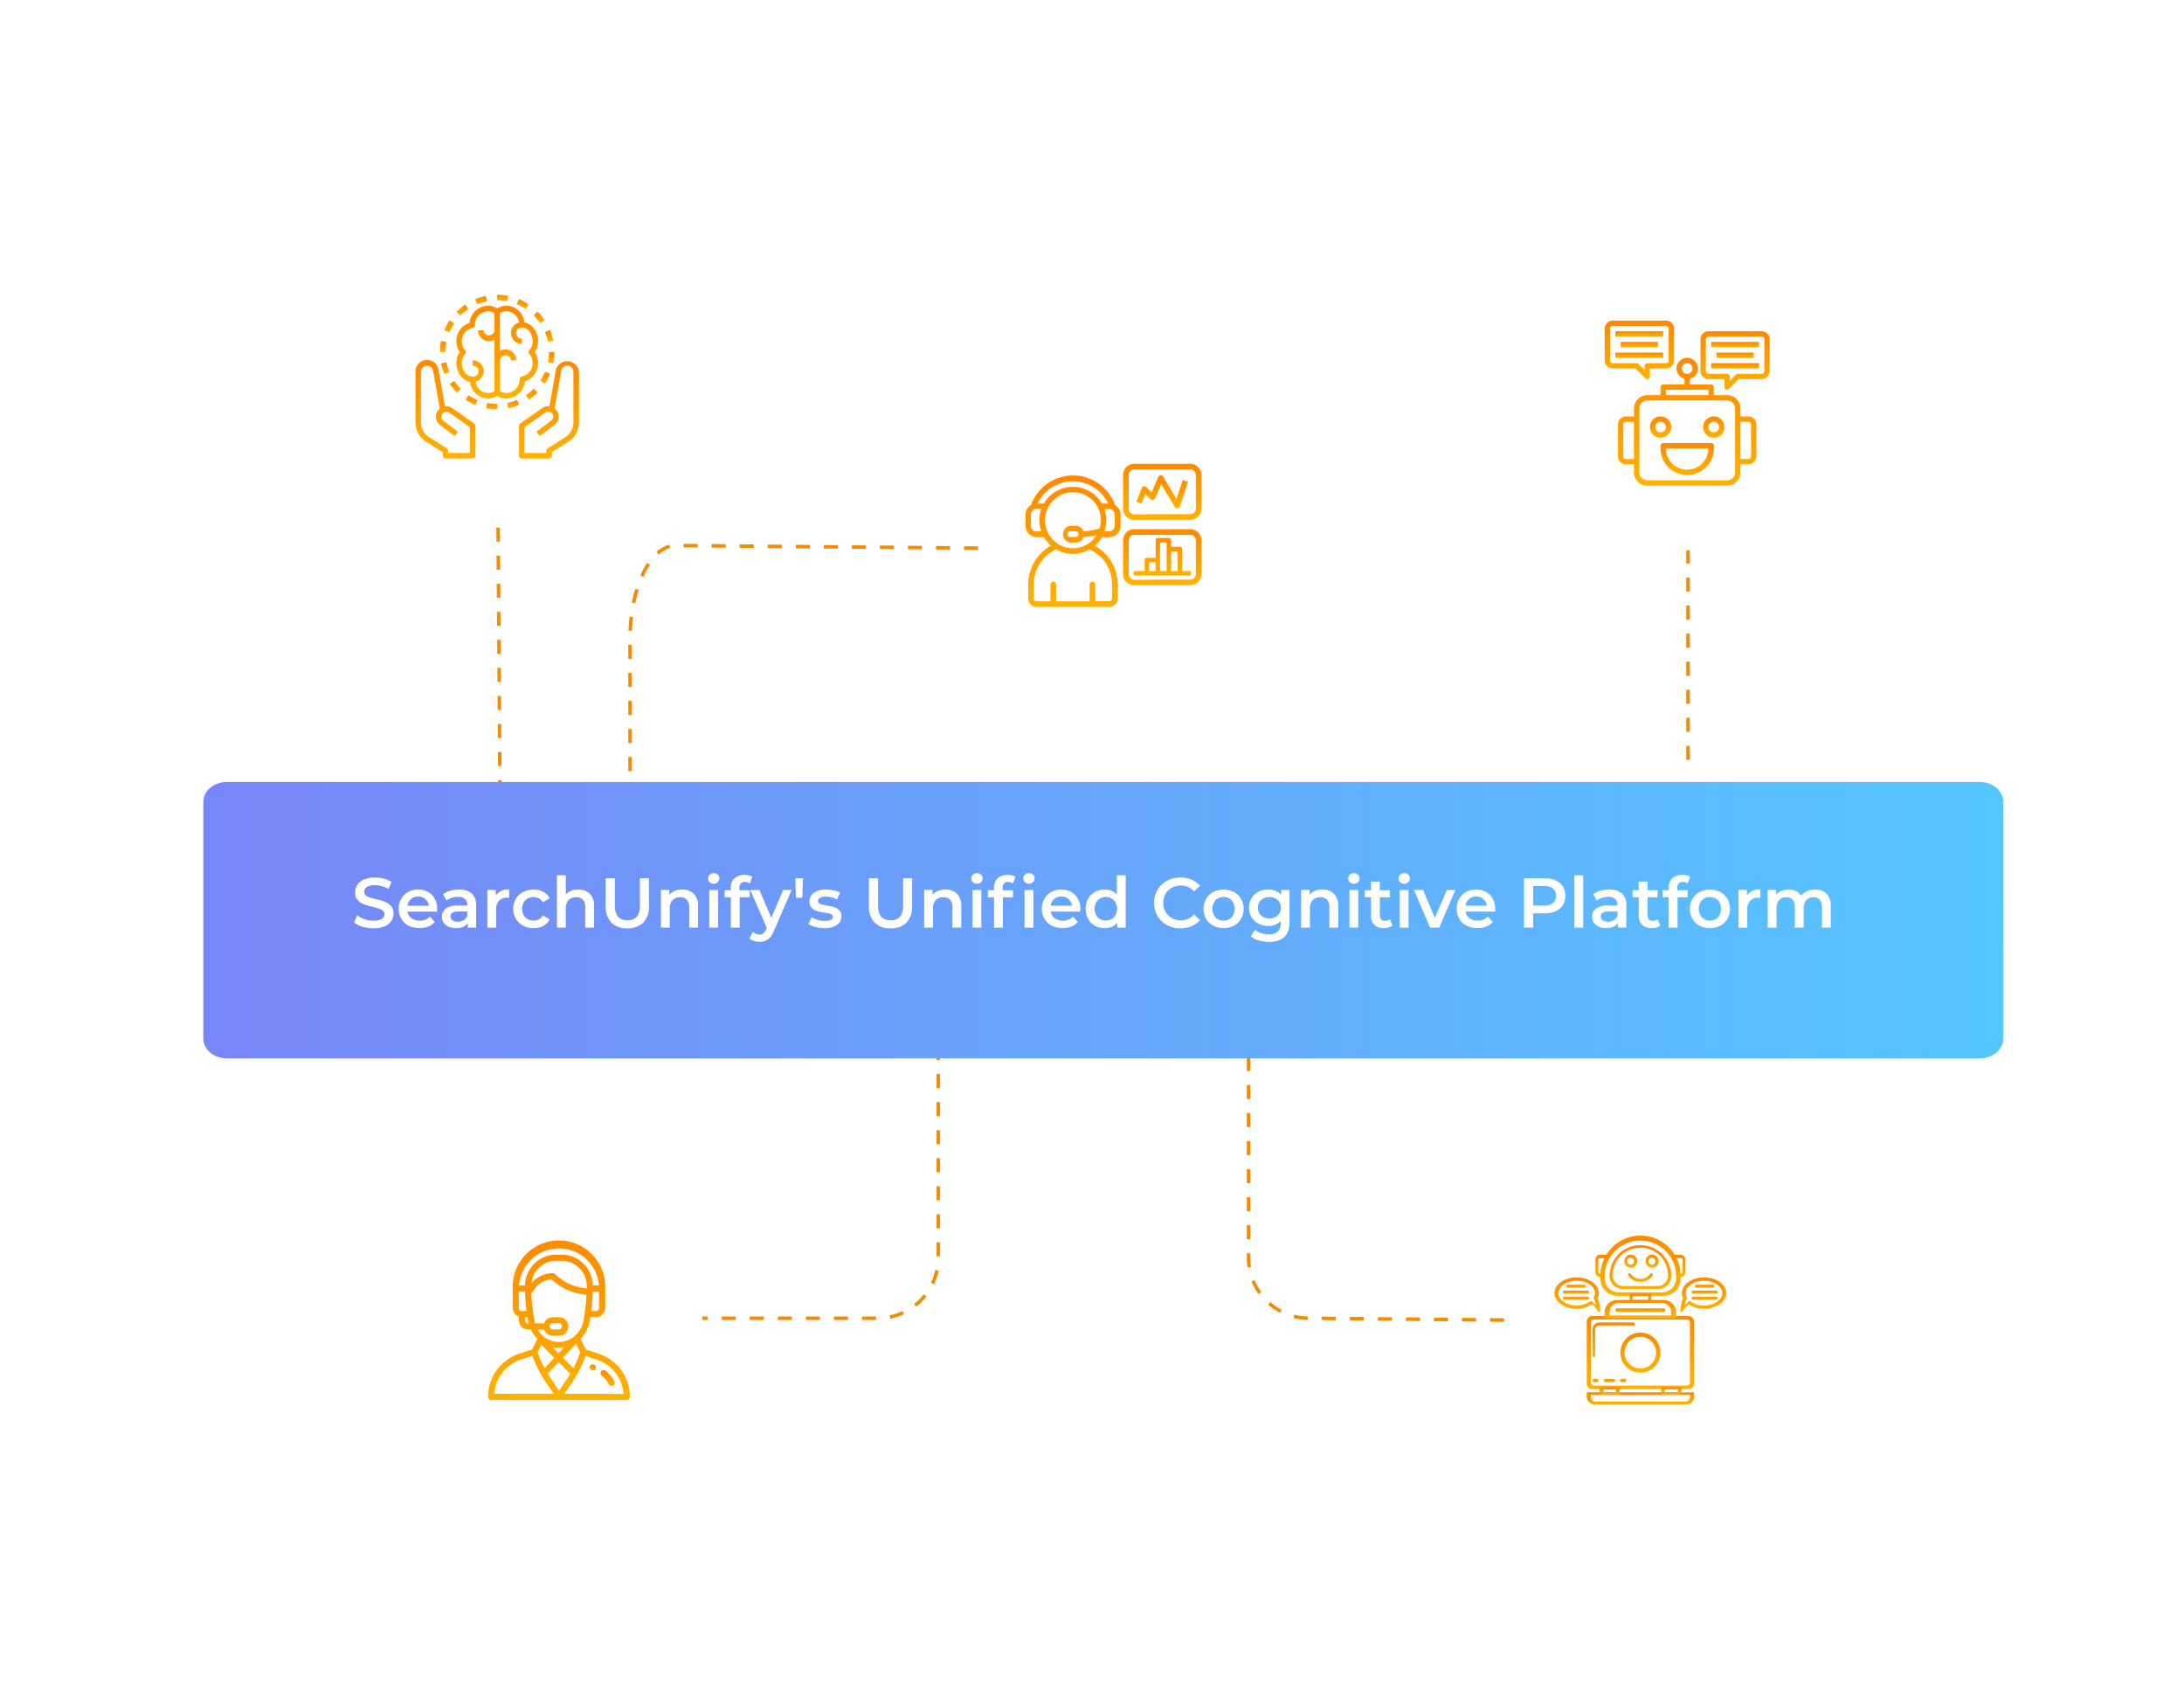 <svg xmlns="http://www.w3.org/2000/svg" viewBox="0 0 623 486"><defs><filter id="a" width="109.401" height="109.401" x="89.818" y="56.39" filterUnits="userSpaceOnUse"><feOffset dx="3" dy="4"/><feGaussianBlur result="blur" stdDeviation="5.5"/><feFlood flood-color="#c4c6cb"/><feComposite in2="blur" operator="in"/><feComposite in="SourceGraphic"/></filter><filter id="c" width="546.456" height="111.828" x="41.5" y="206.5" filterUnits="userSpaceOnUse"><feOffset dx="3" dy="4"/><feGaussianBlur result="blur-2" stdDeviation="5.5"/><feFlood flood-color="#c4c6cb"/><feComposite in2="blur-2" operator="in"/><feComposite in="SourceGraphic"/></filter><filter id="e" width="109.4" height="109.4" x="265.859" y="102.239" filterUnits="userSpaceOnUse"><feOffset dx="3" dy="4"/><feGaussianBlur result="blur-3" stdDeviation="5.5"/><feFlood flood-color="#c4c6cb"/><feComposite in2="blur-3" operator="in"/><feComposite in="SourceGraphic"/></filter><filter id="f" width="109.4" height="109.4" x="416.027" y="326.039" filterUnits="userSpaceOnUse"><feOffset dx="3" dy="4"/><feGaussianBlur result="blur-4" stdDeviation="5.5"/><feFlood flood-color="#c4c6cb"/><feComposite in2="blur-4" operator="in"/><feComposite in="SourceGraphic"/></filter><filter id="g" width="109.4" height="109.4" x="107.432" y="326.039" filterUnits="userSpaceOnUse"><feOffset dx="3" dy="4"/><feGaussianBlur result="blur-5" stdDeviation="5.5"/><feFlood flood-color="#c4c6cb"/><feComposite in2="blur-5" operator="in"/><feComposite in="SourceGraphic"/></filter><filter id="h" width="109.4" height="109.4" x="429.344" y="64.014" filterUnits="userSpaceOnUse"><feOffset dx="3" dy="4"/><feGaussianBlur result="blur-6" stdDeviation="5.5"/><feFlood flood-color="#c4c6cb"/><feComposite in2="blur-6" operator="in"/><feComposite in="SourceGraphic"/></filter><linearGradient id="b" x1=".5" x2=".5" y2="1" gradientUnits="objectBoundingBox"><stop offset="0" stop-color="#f80"/><stop offset="1" stop-color="#ffb200"/></linearGradient><linearGradient id="d" x2="1" y1=".5" y2=".5" gradientUnits="objectBoundingBox"><stop offset="0" stop-color="#7886f7"/><stop offset="1" stop-color="#55c6ff"/></linearGradient></defs><g data-name="Group 1198"><g data-name="Group 1194"><path fill="none" d="M0-.001h623v486H0z" data-name="Rectangle 992"/><path fill="none" stroke="#f48b00" stroke-dasharray="4" stroke-miterlimit="10" d="M142.782 250.47l-.72-104.914" data-name="Line 53"/><g data-name="Group 1189"><g filter="url(#a)" transform="translate(-.001 -.001)"><rect width="76.401" height="76.401" fill="#fff" data-name="Rectangle 858" rx="5.98" transform="translate(103.32 68.89)"/></g><g fill="url(#b)" data-name="Group 1137" transform="translate(118.521 84.091)"><path d="M46.629 36.142V21.963a3.352 3.352 0 00-6.57-.578l-1.843 10.4a2.942 2.942 0 00-2.1.52l-6.25 4.4a.762.762 0 00-.335.637v8.488a.78.78 0 00.813.838h7.776a.78.78 0 00.768-.78v-1.015l5.084-3.234a6.578 6.578 0 002.659-5.5zm-3.511 4.19l-5.455 3.476a.78.78 0 00-.361.662v.628h-6.218v-7.355l5.925-4.19a1.428 1.428 0 111.676 2.313l-4.19 3.142.93 1.241 4.19-3.143a2.983 2.983 0 00.6-4.19 3.27 3.27 0 00-.277-.319l-.251-.226 1.885-10.742a1.751 1.751 0 013.478.3v14.213a5.028 5.028 0 01-1.936 4.173z" data-name="Path 3441"/><path d="M16.763 36.704l-6.26-4.4a2.942 2.942 0 00-2.1-.52l-1.837-10.4a3.3 3.3 0 00-6.565.579v14.179a6.6 6.6 0 002.682 5.5l5.1 3.243v.938a.78.78 0 00.762.838h7.769a.78.78 0 00.78-.78v-8.54a.78.78 0 00-.331-.637zm-1.223 8.38H9.313v-.628a.838.838 0 00-.355-.662l-5.437-3.462a5.028 5.028 0 01-1.969-4.19V21.964a1.751 1.751 0 013.478-.3l1.901 10.759-.251.226a2.975 2.975 0 000 4.19 2.514 2.514 0 00.321.273l4.19 3.143.93-1.241-4.19-3.143a1.428 1.428 0 011.67-2.313l5.933 4.19v7.341z" data-name="Path 3442"/><path d="M23.308 0h-.05l.05 1.55a14.556 14.556 0 012.832.277L26.441.3a16.349 16.349 0 00-3.133-.3z" data-name="Path 3443"/><path d="M20.073.319a16.324 16.324 0 00-3.059.939l.6 1.431a15.084 15.084 0 012.765-.836z" data-name="Path 3444"/><path d="M33.76 26.757a14.707 14.707 0 01-2.238 1.843l.838 1.29a16.76 16.76 0 002.463-2.027z" data-name="Path 3445"/><path d="M29.5 1.215l-.6 1.444a14.631 14.631 0 012.514 1.359l.838-1.3a17.2 17.2 0 00-2.755-1.5z" data-name="Path 3446"/><path d="M38.081 16.324a15.208 15.208 0 01-.285 2.882l1.525.3a16.275 16.275 0 00.31-3.185v-.066z" data-name="Path 3447"/><path d="M34.805 4.768l-1.116 1.073a15.151 15.151 0 011.843 2.229l1.289-.838a16.886 16.886 0 00-2.018-2.463z" data-name="Path 3448"/><path d="M28.972 29.965a14.607 14.607 0 01-2.765.838l.3 1.525a15.7 15.7 0 003.059-.93z" data-name="Path 3449"/><path d="M38.366 10.014l-1.433.62a14.472 14.472 0 01.838 2.765l1.525-.31a16.36 16.36 0 00-.93-3.075z" data-name="Path 3450"/><path d="M36.959 21.972a14.673 14.673 0 01-1.366 2.514l1.29.838a15.764 15.764 0 001.509-2.828z" data-name="Path 3451"/><path d="M23.308 31.089a14.974 14.974 0 01-2.869-.277l-.3 1.526a16.107 16.107 0 003.167.31z" data-name="Path 3452"/><path d="M11.064 24.553l-1.29.838a16.894 16.894 0 002.036 2.514l1.1-1.106a15.151 15.151 0 01-1.843-2.246z" data-name="Path 3453"/><path d="M14.198 2.774a16.827 16.827 0 00-2.463 2.036l1.106 1.1a14.244 14.244 0 012.229-1.845z" data-name="Path 3454"/><path d="M7.285 13.148a16.583 16.583 0 00-.3 3.151h1.559a15.478 15.478 0 01.268-2.849z" data-name="Path 3455"/><path d="M9.715 7.282a16.307 16.307 0 00-1.508 2.824l1.442.586a14.866 14.866 0 011.359-2.514z" data-name="Path 3456"/><path d="M8.827 19.232l-1.525.31a16.3 16.3 0 00.93 3.059l1.442-.6a14.447 14.447 0 01-.847-2.765z" data-name="Path 3457"/><path d="M15.119 28.617l-.838 1.29a16.307 16.307 0 002.824 1.511l.6-1.433a14.674 14.674 0 01-2.586-1.365z" data-name="Path 3458"/><path d="M34.973 13.215c0-2.388-1.483-4.944-3.93-5.378a5.128 5.128 0 00-7.735-4.005 5.17 5.17 0 00-2.622-.739 5.355 5.355 0 00-5.254 4.894 5.388 5.388 0 00-3.779 5.213 5.564 5.564 0 00.946 3.109 5.547 5.547 0 00-.946 3.126c0 2.388 1.483 4.944 3.93 5.378a5.187 5.187 0 005.1 4.728 5.1 5.1 0 002.623-.729 5.1 5.1 0 002.634.728 5.355 5.355 0 005.237-4.894 5.405 5.405 0 003.779-5.212 5.556 5.556 0 00-.955-3.109 5.573 5.573 0 00.972-3.109zm-12.446-3.109a1.559 1.559 0 01-3.109 0H17.87a3.109 3.109 0 003.109 3.109 2.992 2.992 0 001.548-.436v14.673a3.494 3.494 0 01-1.843.528 3.637 3.637 0 01-3.535-3.234 3.1 3.1 0 00-.838-6.092v1.559a1.559 1.559 0 110 3.109c-1.861 0-3.109-2.01-3.109-3.888a3.981 3.981 0 01.964-2.6.788.788 0 000-1.022 3.981 3.981 0 01-.964-2.6 3.821 3.821 0 013.119-3.823.838.838 0 00.637-.838 3.8 3.8 0 013.729-3.88 3.494 3.494 0 011.843.528zm9.924 6.7a3.981 3.981 0 01.964 2.6 3.838 3.838 0 01-3.075 3.859.838.838 0 00-.645.838 3.8 3.8 0 01-3.724 3.88 3.52 3.52 0 01-1.852-.528v-8.8a1.559 1.559 0 013.109 0h1.517a3.109 3.109 0 00-3.105-3.11 3.067 3.067 0 00-1.55.436V5.195a3.52 3.52 0 011.85-.527 3.628 3.628 0 013.562 3.234 3.1 3.1 0 00.838 6.084v-1.55a1.559 1.559 0 110-3.109c1.861 0 3.109 2.01 3.109 3.888a3.981 3.981 0 01-.964 2.6.788.788 0 00-.034 1.022z" data-name="Path 3459"/></g></g><path fill="none" stroke="#f48b00" stroke-dasharray="4" stroke-miterlimit="10" d="M179.72 243.881v-61.742c0-14.719 5.883-26.628 13.111-26.569l88.638.757" data-name="Path 3460"/><path fill="none" stroke="#f48b00" stroke-dasharray="4" stroke-miterlimit="10" d="M197.887 375.926h52.739a17.227 17.227 0 0017.023-17.241v-69.766" data-name="Path 3461"/><path fill="none" stroke="#f48b00" stroke-dasharray="4" stroke-miterlimit="10" d="M429.042 376.45l-55.85-.525a17.241 17.241 0 01-17.038-17.241v-69.765" data-name="Path 3462"/><g filter="url(#c)" transform="translate(-.001 -.003)"><path fill="url(#d)" d="M526.126 212.465c0 3.2-2.989 5.715-6.793 5.715H19.463c-3.818 0-6.793-2.512-6.793-5.715v-67.414c0-3.187 2.989-5.7 6.793-5.7h499.853c3.818 0 6.793 2.512 6.793 5.7z" data-name="Path 3463" transform="translate(42.33 79.65)"/></g><path fill="none" stroke="#f48b00" stroke-dasharray="4" stroke-miterlimit="10" d="M481.518 140.693v77.059" data-name="Line 54"/><g data-name="Group 1190"><g filter="url(#e)" transform="translate(0 -.002)"><rect width="76.4" height="76.4" fill="#fff" data-name="Rectangle 863" rx="5.98" transform="translate(279.36 114.74)"/></g><g fill="url(#b)" data-name="Group 1138" transform="translate(292.554 132.253)"><path d="M3.133 20.919h2.1a9.673 9.673 0 002.028 2.419A12.745 12.745 0 00.755 34.43v3.98a2.419 2.419 0 002.418 2.419h20.705a2.418 2.418 0 002.418-2.419v-3.958a12.786 12.786 0 00-6.546-11.1 9.439 9.439 0 002.016-2.418h2.088a3.224 3.224 0 003.224-3.224v-3.224a3.224 3.224 0 00-1.564-2.725 12.73 12.73 0 00-23.959 0 3.176 3.176 0 00-1.559 2.725v3.224a3.224 3.224 0 003.14 3.209zm0-1.613a1.613 1.613 0 01-1.613-1.613v-3.225a1.613 1.613 0 011.613-1.61H4.49a9.3 9.3 0 000 6.368zm2.418-3.224a7.965 7.965 0 1115.575 2.346 16.4 16.4 0 01-4.587.806 2.37 2.37 0 00-2.225-1.54h-1.612a2.418 2.418 0 000 4.773h1.613a2.418 2.418 0 002.257-1.613 20.863 20.863 0 003.668-.476 7.957 7.957 0 01-14.688-4.255zm9.561 3.98a.806.806 0 01-.806.806h-1.61a.806.806 0 010-1.613h1.61a.806.806 0 01.774.863zm6.284 6.45a11.052 11.052 0 013.265 7.876v3.98a.806.806 0 01-.806.806h-3.98v-4.723a.806.806 0 10-1.613 0v4.781H8.705v-4.781a.806.806 0 10-1.613 0v4.781h-3.98a.806.806 0 01-.806-.806v-3.975a11.149 11.149 0 016.36-10.061 9.472 9.472 0 009.577 0 11.23 11.23 0 013.12 2.185zm4.031-8.87a1.613 1.613 0 01-1.61 1.615h-1.35a9.3 9.3 0 000-6.368h1.354a1.613 1.613 0 011.613 1.613zM13.485 4.99a11.117 11.117 0 0110.061 6.368h-1.8a9.537 9.537 0 00-16.527 0h-1.8A11.117 11.117 0 0113.485 4.99z" data-name="Path 3919"/><path d="M37.565 15.97h9.375a3.224 3.224 0 003.224-3.224V3.224A3.224 3.224 0 0046.94 0H31.034a3.224 3.224 0 00-3.224 3.224v9.561a3.224 3.224 0 003.224 3.224h.492m1.685-1.564h-2.177a1.613 1.613 0 01-1.613-1.613V3.224a1.613 1.613 0 011.613-1.613h15.93a1.613 1.613 0 011.612 1.613v9.561a1.613 1.613 0 01-1.612 1.615h-9.669a11.526 11.526 0 00-1.459 0"/><path d="M44.849 4.634l-1.8 5.393-3.81-6.344a.739.739 0 00-.718-.379.806.806 0 00-.669.467l-1.887 4.4-1.524-1.522a.806.806 0 00-1.274.266l-1.561 3.916 1.451.581 1.121-2.8 1.507 1.5a.776.776 0 001.266-.242l1.741-4.031 3.894 6.5a.806.806 0 00.669.379h.081a.806.806 0 00.66-.522l2.339-7.021z" data-name="Path 3464"/><path d="M37.565 34.625h9.375a3.224 3.224 0 003.224-3.224v-9.522a3.224 3.224 0 00-3.224-3.224H31.034a3.224 3.224 0 00-3.224 3.224v9.561a3.224 3.224 0 003.224 3.224h.492m1.685-1.564h-2.177a1.613 1.613 0 01-1.613-1.613v-9.608a1.612 1.612 0 011.613-1.613h15.93a1.613 1.613 0 011.612 1.613v9.561a1.613 1.613 0 01-1.612 1.613h-9.669a11.764 11.764 0 00-1.459 0" data-name="Shape"/><path d="M44.636 30.61v-6.3a.629.629 0 00-.629-.629h-2.495v-1.882a.629.629 0 00-.629-.629h-3.146a.629.629 0 00-.629.629v5.03h-2.515a.629.629 0 00-.629.637v3.144H30.82v1.258h16.341V30.61zm-7.554 0h-1.887v-2.515h1.887zm3.152-6.3v6.3h-1.887v-8.182h1.887zm3.144 6.3h-1.866v-5.642h1.89z" data-name="Path 3465"/></g></g><g data-name="Group 1192"><g filter="url(#f)" transform="translate(-.002 -.002)"><rect width="76.4" height="76.4" fill="#fff" data-name="Rectangle 866" rx="5.98" transform="translate(429.53 338.54)"/></g><g fill="url(#b)" data-name="Group 1140" transform="translate(443.415 352.353)"><path d="M36.224 21.816h-.086a.318.318 0 01-.232-.327 12.361 12.361 0 01.788-3.617 3.281 3.281 0 01-.352-1.454c0-2.466 2.844-4.476 6.332-4.476s6.323 2.011 6.323 4.476-2.829 4.47-6.317 4.47a7.877 7.877 0 01-4.45-1.3 8.979 8.979 0 00-1.718 2.071.309.309 0 01-.284.155zm6.435-8.926c-2.878 0-5.215 1.581-5.215 3.522a2.517 2.517 0 00.309 1.186.275.275 0 010 .258 9.846 9.846 0 00-.593 2.1 14.023 14.023 0 011.186-1.225.284.284 0 01.378 0 6.5 6.5 0 003.922 1.213c2.878 0 5.223-1.581 5.223-3.514s-2.334-3.54-5.212-3.54z" data-name="Path 3466"/><path d="M45.307 14.908h-4.9c-.172 0-.318-.2-.318-.438s.146-.438.318-.438h4.9c.172 0 .318.2.318.438s-.163.438-.318.438z" data-name="Path 3467"/><path d="M46.269 16.603h-6.821c-.172 0-.318-.2-.318-.447s.146-.455.318-.455h6.822c.182 0 .318.206.318.455s-.14.447-.319.447z" data-name="Path 3468"/><path d="M46.27 18.294h-6.821a.413.413 0 010-.8h6.822a.413.413 0 010 .8z" data-name="Path 3469"/><path d="M12.495 21.653a8.686 8.686 0 00-1.718-2.071 7.877 7.877 0 01-4.45 1.3c-3.488 0-6.323-2-6.323-4.468s2.831-4.479 6.319-4.479 6.332 2.011 6.332 4.476a3.281 3.281 0 01-.352 1.454 12.361 12.361 0 01.788 3.617.318.318 0 01-.232.327h-.044a.335.335 0 01-.327-.155zM1.117 16.412c0 1.933 2.346 3.514 5.223 3.514a6.5 6.5 0 003.926-1.212.292.292 0 01.378 0 12.7 12.7 0 011.177 1.22 8.936 8.936 0 00-.593-2.1.3.3 0 010-.258 2.518 2.518 0 00.309-1.186c0-1.939-2.337-3.522-5.215-3.522s-5.206 1.6-5.206 3.54z" data-name="Path 3470"/><path d="M3.691 14.908h4.9c.172 0 .318-.2.318-.438s-.146-.438-.318-.438h-4.9c-.182 0-.318.2-.318.438s.138.438.318.438z" data-name="Path 3471"/><path d="M2.727 16.603h6.822c.172 0 .318-.2.318-.447s-.146-.455-.318-.455H2.727c-.182 0-.318.206-.318.455s.14.447.318.447z" data-name="Path 3472"/><path d="M2.73 18.294h6.822a.413.413 0 000-.8H2.73a.413.413 0 000 .8z" data-name="Path 3473"/><path d="M31.089 17.187H17.97a4.854 4.854 0 01-4.848-4.848v-.6a11.426 11.426 0 1122.844 0v.593a4.854 4.854 0 01-4.88 4.854zM24.516 1.432a10.207 10.207 0 00-10.2 10.2v.566a3.987 3.987 0 003.978 3.978h12.44a3.987 3.987 0 003.98-3.978v-.567a10.207 10.207 0 00-10.2-10.2z" data-name="Path 3474"/><path d="M29.544 15.253H19.49a3.728 3.728 0 01-3.78-3.668v-.438a8.815 8.815 0 0117.612 0v.438a3.728 3.728 0 01-3.78 3.668zm-5.03-11.77a7.732 7.732 0 00-7.852 7.577v.421a2.973 2.973 0 003.016 2.912h9.665a2.973 2.973 0 003.024-2.912v-.421a7.732 7.732 0 00-7.853-7.577z" data-name="Path 3475"/><path d="M27.859 9.161a1.856 1.856 0 111.856-1.856 1.856 1.856 0 01-1.856 1.856zm0-2.844a.988.988 0 10.9.983.988.988 0 00-.9-.983z" data-name="Path 3477"/><path d="M24.518 13.156a3.643 3.643 0 01-3.438-1.843.387.387 0 01.146-.524.378.378 0 01.524.146 3.436 3.436 0 005.575 0 .389.389 0 01.679.378 3.651 3.651 0 01-3.486 1.843z" data-name="Path 3478"/><path d="M27.283 19.033H21.75a.327.327 0 01-.318-.327v-1.813a.327.327 0 01.318-.318h5.533a.327.327 0 01.318.318v1.838a.327.327 0 01-.318.302zm-4.974-.7h4.408v-1.087h-4.408z" data-name="Path 3479"/><path d="M13.416 11.825h-.455a1.263 1.263 0 01-1.263-1.265V6.738a1.263 1.263 0 011.263-1.263h2.181a.352.352 0 01.284.163.318.318 0 010 .327 10.817 10.817 0 00-1.675 5.541.318.318 0 01-.335.318zm-.387-5.361a.541.541 0 00-.533.541v3.29a.541.541 0 00.533.541h.129a9.9 9.9 0 011.263-4.373z" data-name="Path 3480"/><path d="M36.071 11.825h-.464a.327.327 0 01-.318-.318 10.739 10.739 0 00-1.718-5.541.318.318 0 01.275-.49h2.181a1.254 1.254 0 011.254 1.261v3.821a1.254 1.254 0 01-1.212 1.263zm-.188-.859h.129a.559.559 0 00.559-.559V6.971a.559.559 0 00-.559-.559H34.55a10.24 10.24 0 011.333 4.519z" data-name="Path 3481"/><path d="M38.262 43.802H10.77a1.555 1.555 0 01-1.555-1.555V24.514a1.555 1.555 0 011.555-1.555h27.492a1.555 1.555 0 011.555 1.555v17.732a1.555 1.555 0 01-1.555 1.555zM11.237 23.93a.859.859 0 00-.859.859v17.132a.859.859 0 00.859.859h26.556a.859.859 0 00.859-.859V24.814a.859.859 0 00-.859-.859z" data-name="Path 3482"/><path d="M11.252 34.703a.424.424 0 01-.413-.413v-7.507a2.011 2.011 0 012.007-2.011h9.665a.43.43 0 110 .859h-9.7a1.177 1.177 0 00-1.177 1.177v7.509a.424.424 0 01-.382.386z" data-name="Path 3483"/><path d="M37.67 48.138H11.363a2.148 2.148 0 01-2.148-2.148v-.979a.327.327 0 01.318-.327h29.958a.327.327 0 01.327.327v.979a2.157 2.157 0 01-2.148 2.148zm-27.312-2.663v.563a1.394 1.394 0 001.46 1.314h25.4a1.394 1.394 0 001.46-1.314v-.567z" data-name="Path 3484"/><path d="M18.25 45.331h-5.1a.318.318 0 01-.318-.318v-1.487a.309.309 0 01.318-.318h5.1a.318.318 0 01.318.318v1.529a.327.327 0 01-.318.276zm-4.3-.73h3.53v-.702h-3.522z" data-name="Path 3485"/><path d="M35.886 45.331h-5.1a.318.318 0 01-.318-.318v-1.487a.309.309 0 01.318-.318h5.1a.318.318 0 01.318.318v1.529a.327.327 0 01-.318.276zm-4.442-.7h3.78v-.756h-3.78z" data-name="Path 3486"/><path d="M24.517 39.095a5.713 5.713 0 115.713-5.713 5.713 5.713 0 01-5.713 5.713zm0-10.224a4.511 4.511 0 104.5 4.511 4.511 4.511 0 00-4.5-4.511z" data-name="Path 3487"/><path d="M34.388 23.594h-19.76a.318.318 0 01-.318-.318v-1.168a4.285 4.285 0 010-.473 3.531 3.531 0 013.505-3.247H31.2a3.514 3.514 0 013.493 3.151.242.242 0 010 .111v1.624a.318.318 0 01-.3.32zm-18.635-.8h17.526v-1.176a2.638 2.638 0 00-2.62-2.424H18.382a2.655 2.655 0 00-2.629 2.424 2.754 2.754 0 000 .378z" data-name="Path 3488"/><path d="M31.313 21.798h-13.6c-.172 0-.318-.232-.318-.516s.146-.516.318-.516h13.6c.182 0 .327.232.327.516s-.146.516-.327.516z" data-name="Path 3489"/><path d="M12.197 41.809h-.859a.455.455 0 110-.9h.859a.455.455 0 010 .9z" data-name="Path 3490"/><path d="M16.776 41.809h-2.294a.455.455 0 010-.9h2.294a.455.455 0 110 .9z" data-name="Path 3491"/><path d="M19.972 41.809h-.9a.455.455 0 010-.9h.9a.455.455 0 110 .9z" data-name="Path 3492"/><path d="M21.799 9.161a1.856 1.856 0 111.856-1.856 1.856 1.856 0 01-1.856 1.856zm0-2.844a.988.988 0 10.9.983.988.988 0 00-.9-.983z" data-name="Path 3477"/></g></g><g data-name="Group 1188"><g filter="url(#g)" transform="translate(.002 -.002)"><rect width="76.4" height="76.4" fill="#fff" data-name="Rectangle 869" rx="5.98" transform="translate(120.93 338.54)"/></g><g fill="url(#b)" data-name="Group 1141" transform="translate(139.225 353.888)"><path d="M29.859 35.182a.874.874 0 10.628.256.874.874 0 00-.628-.256z" data-name="Path 3493"/><path d="M32.052 32.334l-4.183-1.392-1.5-3a9.62 9.62 0 002.6-5.1l.186-1.117h1.618a2.645 2.645 0 002.637-2.637v-5.556a13.2 13.2 0 10-26.383 0v5.544a2.645 2.645 0 001.769 2.484v1.027a2.653 2.653 0 002.637 2.645h.809a9.571 9.571 0 001.44 2.3l.389.413-1.5 3-4.183 1.391A12.961 12.961 0 00-.004 44.472a.882.882 0 00.882.882H39.57a.882.882 0 00.882-.882 12.982 12.982 0 00-8.4-12.138zm-.4-13.244a.874.874 0 01-.882.913h-1.348c.228-1.731.372-3.568.429-5.388a.93.93 0 000-.153h1.788zm-22.014.913a.874.874 0 01-.882-.874v-4.713h1.788v.285c.064 1.764.211 3.56.429 5.25zm1.756 3.52a.882.882 0 01-.874-.882v-.874h.736l.186 1.117a2.891 2.891 0 00.13.639zm-.879-10.817h-1.69a11.432 11.432 0 0122.8 0H29.86a8.9 8.9 0 00-8.9-8.794h-1.618a8.9 8.9 0 00-8.8 8.754zm8.9-7.039h1.618a7.16 7.16 0 017.128 7.16v.736l-1.1-.162a14.151 14.151 0 01-7.948-3.969.89.89 0 00-.623-.259 7.953 7.953 0 00-6.117 2.9 7.152 7.152 0 017.047-6.44zm-6.019 17.816a50.9 50.9 0 01-1.052-8.535l1.183-1.578a6.214 6.214 0 014.579-2.427 15.93 15.93 0 008.665 4.207l1.295.186a51.185 51.185 0 01-.518 5.38c-.081.542-.138.9-.3 1.877a7.475 7.475 0 01-5.307 6 6.926 6.926 0 01-7.77-3.318h1.8a2.637 2.637 0 002.484 1.756h1.756a2.638 2.638 0 100-5.275h-1.759a2.637 2.637 0 00-2.492 1.76zm4.982 6.861a8.722 8.722 0 001.826.194 8.579 8.579 0 001.442-.122l-1.555 1.619zm.51 2.993l-2.783 2.953a32.873 32.873 0 01-1.966-4.565l1.044-2.092zm6.208-4.045l1.194 2.424a33.008 33.008 0 01-1.966 4.565l-2.985-2.986zm-7.532-4.967a.882.882 0 01.882-.882h1.76a.882.882 0 110 1.764h-1.754a.882.882 0 01-.882-.842zM1.777 43.58a11.081 11.081 0 017.152-9.612l3.7-1.238a35.1 35.1 0 002.511 5.429 34.271 34.271 0 002.427 3.681l1.084 1.731zm18.431-.809l-1.189-1.917v-.064a33.115 33.115 0 01-1.982-2.961l3.115-3.261 3.3 3.31a33.329 33.329 0 01-1.99 2.967c-.057.073 0-.016-1.255 2zm1.618.809l1.084-1.731a36.012 36.012 0 002.427-3.706 35.321 35.321 0 002.484-5.388l3.657 1.255a11.108 11.108 0 017.152 9.612z" data-name="Path 3494"/><path d="M36.001 40.068a8.681 8.681 0 00-2.492-3.024.877.877 0 10-1.065 1.391 7.03 7.03 0 011.99 2.427.88.88 0 101.57-.793z" data-name="Path 3495"/></g></g><g data-name="Group 1191"><g filter="url(#h)" transform="translate(.004 .003)"><rect width="76.4" height="76.4" fill="#fff" data-name="Rectangle 872" rx="5.98" transform="translate(442.84 76.51)"/></g><g fill="url(#b)" data-name="Group 1139" transform="translate(457.754 91.422)"><path d="M40.976 27.327h-2.275v-2.274a3.8 3.8 0 00-3.8-3.8h-3.8v-2.271a.753.753 0 00-.753-.761h-6.064v-1.623a3.036 3.036 0 10-1.522 0v1.623h-6.07a.761.761 0 00-.761.761v2.275h-3.772a3.8 3.8 0 00-3.8 3.8v2.275H6.088a2.283 2.283 0 00-2.3 2.3v9.09a2.283 2.283 0 002.275 2.275h2.274v2.275a3.8 3.8 0 003.822 3.8h22.746a3.8 3.8 0 003.8-3.8v-2.28h2.275a2.283 2.283 0 002.283-2.275v-9.09a2.283 2.283 0 00-2.283-2.3zM22.002 13.663a1.522 1.522 0 111.522 1.522 1.522 1.522 0 01-1.522-1.522zM6.063 39.469a.761.761 0 01-.761-.753v-9.088a.761.761 0 01.761-.753h2.274v10.594zm11.391-19.735h12.142v1.522H17.454zm19.731 23.532a2.283 2.283 0 01-2.283 2.283H12.157a2.283 2.283 0 01-2.275-2.283V25.053a2.283 2.283 0 012.275-2.283h22.745a2.283 2.283 0 012.283 2.283zm4.566-4.549a.753.753 0 01-.761.753h-2.275V28.849h2.275a.753.753 0 01.761.753z" data-name="Path 3496"/><path d="M30.355 34.921H16.691a.761.761 0 00-.761.761v.753a7.61 7.61 0 1015.22 0v-.753a.753.753 0 00-.795-.761zm-6.837 7.61a6.079 6.079 0 01-6.071-6.071h12.147a6.079 6.079 0 01-6.076 6.045z" data-name="Path 3497"/><path d="M18.966 30.364a3.036 3.036 0 10-3.035 3.04 3.036 3.036 0 003.036-3.036zm-4.549 0a1.514 1.514 0 11.44 1.073 1.514 1.514 0 01-.44-1.073z" data-name="Path 3498"/><path d="M31.108 27.328a3.036 3.036 0 102.152.886 3.035 3.035 0 00-2.152-.886zm0 4.557a1.522 1.522 0 111.522-1.522 1.522 1.522 0 01-1.522 1.522z" data-name="Path 3499"/><path d="M11.6 16.48a.753.753 0 00.533.22.846.846 0 00.3-.051.769.769 0 00.465-.7v-2.285h4.557a2.283 2.283 0 002.317-2.275V2.283A2.283 2.283 0 0017.5 0H2.275A2.283 2.283 0 000 2.283v9.107a2.283 2.283 0 002.275 2.275h6.5zM1.514 11.407V2.282a.753.753 0 01.753-.761h15.22a.753.753 0 01.753.761v9.107a.761.761 0 01-.753.761h-5.328a.761.761 0 00-.761.753v1.209l-1.776-1.743a.761.761 0 00-.541-.22H2.266a.753.753 0 01-.753-.761z" data-name="Path 3500"/><path d="M44.772 3.04H29.595a2.266 2.266 0 00-2.275 2.279v9.09a2.266 2.266 0 002.275 2.275h4.549v2.283a.753.753 0 00.465.7.845.845 0 00.287.051.761.761 0 00.541-.22l2.815-2.815h6.511a2.275 2.275 0 002.283-2.275V5.319a2.275 2.275 0 00-2.274-2.279zm.761 11.381a.761.761 0 01-.761.761H37.94a.753.753 0 00-.533.22l-1.742 1.742v-1.2a.761.761 0 00-.761-.761h-5.307a.761.761 0 01-.761-.761V5.319a.761.761 0 01.761-.761h15.177a.761.761 0 01.761.761z" data-name="Path 3501"/><path d="M3.027 3.04h13.664v1.519H3.027z" data-name="Path 3502"/><path d="M3.027 9.115h13.664v1.516H3.027z" data-name="Path 3503"/><path d="M4.549 6.079h10.62v1.514H4.549z" data-name="Path 3504"/><path d="M30.355 6.079h13.664v1.514H30.355z" data-name="Path 3505"/><path d="M30.355 12.15h13.664v1.514H30.355z" data-name="Path 3506"/><path d="M31.869 9.115h10.628v1.516H31.869z" data-name="Path 3507"/></g></g><path fill="#fff" d="M106.555 264.736a10.749 10.749 0 01-3.149-.463 6.572 6.572 0 01-2.405-1.228l.906-2.032a7.133 7.133 0 002.123 1.116 7.721 7.721 0 002.525.432 4.364 4.364 0 002.345-.5 1.524 1.524 0 00.774-1.328 1.286 1.286 0 00-.432-1 3.037 3.037 0 00-1.1-.614q-.664-.221-1.811-.5a21.108 21.108 0 01-2.605-.767 4.288 4.288 0 01-1.71-1.2 3.225 3.225 0 01-.714-2.2 3.758 3.758 0 01.633-2.123 4.289 4.289 0 011.916-1.519 7.745 7.745 0 013.125-.56 10.107 10.107 0 012.535.322 7.008 7.008 0 012.153.926l-.825 2.032a8.139 8.139 0 00-1.932-.825 7.226 7.226 0 00-1.952-.284 4.077 4.077 0 00-2.3.523 1.614 1.614 0 00-.755 1.388 1.255 1.255 0 00.432.986 3.126 3.126 0 001.1.6q.664.221 1.811.5a19.06 19.06 0 012.576.755 4.408 4.408 0 011.725 1.2 3.155 3.155 0 01.705 2.173 3.711 3.711 0 01-.634 2.113 4.312 4.312 0 01-1.922 1.509 7.818 7.818 0 01-3.137.563zm18.151-5.514q0 .262-.04.745h-8.434a2.923 2.923 0 001.159 1.885 3.793 3.793 0 002.324.695 3.916 3.916 0 002.918-1.174l1.348 1.549a4.543 4.543 0 01-1.831 1.308 7.257 7.257 0 01-5.614-.262 5.072 5.072 0 01-2.081-1.958 5.541 5.541 0 01-.735-2.848 5.623 5.623 0 01.714-2.828 5.067 5.067 0 011.984-1.957 5.783 5.783 0 012.857-.709 5.639 5.639 0 012.807.694 4.917 4.917 0 011.932 1.952 5.919 5.919 0 01.695 2.908zm-5.434-3.542a2.971 2.971 0 00-3.059 2.616h6.1a2.931 2.931 0 00-3.038-2.612zm11.651-2.012a5.24 5.24 0 013.633 1.14 4.395 4.395 0 011.258 3.431v6.3h-2.375v-1.308a2.926 2.926 0 01-1.318 1.076 5.153 5.153 0 01-2.063.373 5.054 5.054 0 01-2.113-.413 3.265 3.265 0 01-1.4-1.15 2.911 2.911 0 01-.493-1.661 2.845 2.845 0 011.077-2.324 5.347 5.347 0 013.39-.875h2.779v-.158a2.2 2.2 0 00-.671-1.731 2.917 2.917 0 00-2-.6 5.777 5.777 0 00-1.78.281 4.375 4.375 0 00-1.48.785l-.986-1.831a6.105 6.105 0 012.032-.986 9.043 9.043 0 012.51-.342zm-.342 9.176a3.248 3.248 0 001.68-.432 2.355 2.355 0 001.037-1.238v-1.246h-2.6q-2.173 0-2.173 1.429a1.282 1.282 0 00.543 1.087 2.491 2.491 0 001.509.4zm10.846-7.486a4.191 4.191 0 013.823-1.69v2.4a3.193 3.193 0 00-.584-.06 3.039 3.039 0 00-2.294.855 3.41 3.41 0 00-.825 2.466v5.215h-2.515v-10.755h2.4zm10.786 9.317a6.3 6.3 0 01-3-.7 5.175 5.175 0 01-2.073-1.962 5.8 5.8 0 010-5.685 5.21 5.21 0 012.063-1.942 6.284 6.284 0 013.008-.7 5.8 5.8 0 012.788.644 4.178 4.178 0 011.8 1.851l-1.933 1.122a3.067 3.067 0 00-1.158-1.116 3.377 3.377 0 00-3.853.543 3.706 3.706 0 00-.01 4.89 3.392 3.392 0 003.864.543 3.066 3.066 0 001.158-1.116l1.936 1.126a4.354 4.354 0 01-1.821 1.862 5.68 5.68 0 01-2.772.654zm12.758-11a4.49 4.49 0 013.258 1.187 4.683 4.683 0 011.226 3.518v6.158h-2.512v-5.836a3.017 3.017 0 00-.664-2.123 2.455 2.455 0 00-1.892-.715 2.9 2.9 0 00-2.193.836 3.329 3.329 0 00-.8 2.405v5.432h-2.515v-14.933h2.515v5.433a4.092 4.092 0 011.54-1.017 5.654 5.654 0 012.042-.352zm13.99 11.068a6.126 6.126 0 01-4.553-1.639 6.382 6.382 0 01-1.629-4.7v-7.953h2.616v7.848q0 4.145 3.582 4.145 3.562 0 3.562-4.145v-7.848h2.576v7.953a6.406 6.406 0 01-1.619 4.7 6.09 6.09 0 01-4.541 1.632zm15.671-11.068a4.491 4.491 0 013.258 1.187 4.683 4.683 0 011.227 3.522v6.158h-2.515v-5.836a3.017 3.017 0 00-.664-2.123 2.455 2.455 0 00-1.892-.715 2.9 2.9 0 00-2.193.836 3.329 3.329 0 00-.8 2.405v5.432h-2.515v-10.752h2.4v1.391a3.929 3.929 0 011.57-1.127 5.655 5.655 0 012.134-.382zm7.69.121h2.515v10.746h-2.515zm1.268-1.771a1.616 1.616 0 01-1.15-.432 1.483 1.483 0 010-2.153 1.616 1.616 0 011.15-.432 1.661 1.661 0 011.15.413 1.33 1.33 0 01.457 1.035 1.518 1.518 0 01-.452 1.117 1.567 1.567 0 01-1.158.452zm8.912-.523q-1.59 0-1.59 1.731v.644h2.958v2.003h-2.875v8.653h-2.515v-8.653h-1.771v-2.01h1.771v-.684a3.664 3.664 0 011.006-2.727 4.617 4.617 0 015.111-.413l-.7 1.892a2.4 2.4 0 00-1.391-.442zm13.32 2.294l-5.029 11.608a5.405 5.405 0 01-1.71 2.466 4.1 4.1 0 01-2.435.715 5 5 0 01-1.59-.262 3.514 3.514 0 01-1.288-.724l1.01-1.849a2.739 2.739 0 00.856.543 2.617 2.617 0 001 .2 1.714 1.714 0 001.1-.342 3.025 3.025 0 00.794-1.15l.181-.423-4.692-10.783h2.616l3.381 7.953 3.4-7.953zm1.048-3.34h2.173l-.181 5.574h-1.831zm8.271 14.227a9.621 9.621 0 01-2.556-.342 6.431 6.431 0 01-1.992-.862l.966-1.912a6.21 6.21 0 001.74.775 7.232 7.232 0 002 .288q2.254 0 2.254-1.187a.793.793 0 00-.575-.785 9.9 9.9 0 00-1.842-.423 14.94 14.94 0 01-2.163-.463 3.32 3.32 0 01-1.449-.915 2.557 2.557 0 01-.614-1.821 2.863 2.863 0 011.278-2.445 5.816 5.816 0 013.45-.915 9.96 9.96 0 012.214.251 6.2 6.2 0 011.811.671l-.966 1.912a5.958 5.958 0 00-3.079-.8 3.412 3.412 0 00-1.68.332.991.991 0 00-.575.876.874.874 0 00.614.855 9.754 9.754 0 001.9.472 14.666 14.666 0 012.113.463 3.307 3.307 0 011.418.885 2.468 2.468 0 01.593 1.771 2.8 2.8 0 01-1.308 2.415 6.167 6.167 0 01-3.556.91zm18.9.06a6.126 6.126 0 01-4.548-1.64 6.382 6.382 0 01-1.629-4.7v-7.952h2.616v7.848q0 4.145 3.582 4.145 3.562 0 3.562-4.145v-7.848h2.576v7.953a6.406 6.406 0 01-1.62 4.7 6.09 6.09 0 01-4.538 1.639zm15.676-11.068a4.49 4.49 0 013.258 1.187 4.683 4.683 0 011.228 3.522v6.158h-2.515v-5.836a3.017 3.017 0 00-.664-2.123 2.455 2.455 0 00-1.892-.715 2.9 2.9 0 00-2.193.836 3.329 3.329 0 00-.8 2.405v5.432h-2.515v-10.752h2.4v1.391a3.929 3.929 0 011.571-1.127 5.655 5.655 0 012.133-.382zm7.687.121h2.515v10.746h-2.515zm1.268-1.771a1.616 1.616 0 01-1.15-.432 1.484 1.484 0 010-2.153 1.616 1.616 0 011.15-.432 1.661 1.661 0 011.15.413 1.33 1.33 0 01.463 1.036 1.518 1.518 0 01-.453 1.117 1.567 1.567 0 01-1.159.451zm8.912-.523q-1.59 0-1.59 1.731v.644h2.959v2.003h-2.875v8.653h-2.523v-8.653h-1.771v-2.01h1.771v-.684a3.663 3.663 0 011.006-2.727 4.617 4.617 0 015.111-.413l-.7 1.892a2.4 2.4 0 00-1.389-.442zm4.669 2.294h2.515v10.746h-2.515zm1.268-1.771a1.616 1.616 0 01-1.15-.432 1.484 1.484 0 010-2.153 1.616 1.616 0 011.15-.432 1.661 1.661 0 011.15.413 1.33 1.33 0 01.463 1.036 1.518 1.518 0 01-.453 1.117 1.567 1.567 0 01-1.157.451zm14.65 7.2q0 .262-.04.745h-8.433a2.923 2.923 0 001.157 1.881 3.793 3.793 0 002.325.695 3.916 3.916 0 002.918-1.167l1.351 1.55a4.543 4.543 0 01-1.831 1.308 7.257 7.257 0 01-5.614-.262 5.072 5.072 0 01-2.083-1.962 5.541 5.541 0 01-.734-2.848 5.623 5.623 0 01.714-2.828 5.067 5.067 0 011.984-1.956 5.783 5.783 0 012.857-.7 5.639 5.639 0 012.808.694 4.917 4.917 0 011.932 1.952 5.92 5.92 0 01.694 2.9zm-5.433-3.546a2.971 2.971 0 00-3.059 2.616h6.1a2.931 2.931 0 00-3.036-2.612zm18.375-6.073v14.931h-2.415v-1.389a3.892 3.892 0 01-1.539 1.15 5.2 5.2 0 01-2.023.383 5.663 5.663 0 01-2.788-.684 4.915 4.915 0 01-1.941-1.942 5.809 5.809 0 01-.7-2.888 5.75 5.75 0 01.7-2.875 4.934 4.934 0 011.941-1.932 5.663 5.663 0 012.787-.684 5.108 5.108 0 011.952.362 3.929 3.929 0 011.509 1.087v-5.519zm-5.675 12.919a3.235 3.235 0 001.629-.413 2.981 2.981 0 001.15-1.178 3.921 3.921 0 000-3.542 2.981 2.981 0 00-1.15-1.178 3.427 3.427 0 00-3.258 0 2.981 2.981 0 00-1.15 1.178 3.922 3.922 0 000 3.542 2.981 2.981 0 001.15 1.178 3.234 3.234 0 001.629.413zm21.29 2.214a7.933 7.933 0 01-3.853-.935 6.9 6.9 0 01-2.7-2.587 7.545 7.545 0 01.008-7.445 6.97 6.97 0 012.706-2.587 7.933 7.933 0 013.854-.936 8.038 8.038 0 013.162.6 6.445 6.445 0 012.415 1.751l-1.691 1.592a4.929 4.929 0 00-3.766-1.65 5.276 5.276 0 00-2.6.633 4.566 4.566 0 00-1.791 1.761 5.393 5.393 0 000 5.111 4.566 4.566 0 001.791 1.76 5.276 5.276 0 002.6.634 4.9 4.9 0 003.763-1.67l1.69 1.61a6.427 6.427 0 01-2.424 1.751 8.111 8.111 0 01-3.167.6zm12.3-.06a6.1 6.1 0 01-2.938-.7 5.135 5.135 0 01-2.043-1.962 5.864 5.864 0 010-5.685 5.156 5.156 0 012.044-1.946 6.522 6.522 0 015.9 0 5.156 5.156 0 012.043 1.952 5.864 5.864 0 010 5.685 5.135 5.135 0 01-2.057 1.957 6.139 6.139 0 01-2.959.7zm0-2.153a3.073 3.073 0 002.294-.926 3.726 3.726 0 000-4.87 3.073 3.073 0 00-2.294-.926 3.041 3.041 0 00-2.283.926 3.757 3.757 0 000 4.87 3.041 3.041 0 002.273.923zm18.815-8.733v9.117q0 5.675-5.8 5.675a10.757 10.757 0 01-2.938-.393 6.229 6.229 0 01-2.294-1.137l1.127-1.892a5.385 5.385 0 001.781.935 6.981 6.981 0 002.184.353 3.6 3.6 0 002.6-.8 3.29 3.29 0 00.825-2.455v-.568a4.135 4.135 0 01-1.57 1.067 5.531 5.531 0 01-2.032.362 5.829 5.829 0 01-2.767-.654 4.914 4.914 0 01-1.952-1.841 5.166 5.166 0 01-.714-2.717 5.113 5.113 0 01.714-2.706 4.865 4.865 0 011.952-1.821 5.9 5.9 0 012.766-.644 5.671 5.671 0 012.124.383 3.917 3.917 0 011.6 1.167v-1.426zm-5.735 8.13a3.3 3.3 0 002.345-.856 2.9 2.9 0 00.916-2.223 2.848 2.848 0 00-.916-2.193 3.7 3.7 0 00-4.709 0 2.848 2.848 0 00-.916 2.193 2.9 2.9 0 00.916 2.223 3.325 3.325 0 002.354.852zm15.134-8.25a4.49 4.49 0 013.258 1.187 4.683 4.683 0 011.228 3.522v6.158h-2.515v-5.836a3.016 3.016 0 00-.664-2.123 2.455 2.455 0 00-1.892-.715 2.9 2.9 0 00-2.193.836 3.329 3.329 0 00-.8 2.405v5.432h-2.515v-10.75h2.4v1.391a3.929 3.929 0 011.567-1.127 5.654 5.654 0 012.115-.384zm7.687.121h2.515v10.746h-2.515zm1.268-1.771a1.616 1.616 0 01-1.15-.432 1.483 1.483 0 010-2.153 1.616 1.616 0 011.15-.432 1.661 1.661 0 011.15.413 1.33 1.33 0 01.463 1.036 1.518 1.518 0 01-.453 1.117 1.567 1.567 0 01-1.159.451zm11.007 11.933a2.96 2.96 0 01-1.077.543 4.848 4.848 0 01-1.342.181 3.8 3.8 0 01-2.737-.926 3.563 3.563 0 01-.966-2.7v-5.174h-1.771v-2.01h1.771v-2.455h2.516v2.455h2.875v2.01h-2.875v5.107a1.7 1.7 0 00.383 1.2 1.438 1.438 0 001.107.413 2.21 2.21 0 001.409-.443zm2.073-10.162h2.515v10.746h-2.515zm1.268-1.771a1.616 1.616 0 01-1.15-.432 1.484 1.484 0 010-2.153 1.616 1.616 0 011.15-.432 1.661 1.661 0 011.15.413 1.33 1.33 0 01.463 1.036 1.518 1.518 0 01-.453 1.117 1.566 1.566 0 01-1.159.451zm14.609 1.771l-4.608 10.746h-2.6l-4.608-10.746h2.616l3.34 7.969 3.441-7.969zm11.37 5.433q0 .262-.04.745h-8.433a2.923 2.923 0 001.157 1.881 3.793 3.793 0 002.325.695 3.916 3.916 0 002.923-1.17l1.342 1.552a4.543 4.543 0 01-1.843 1.303 7.257 7.257 0 01-5.614-.262 5.072 5.072 0 01-2.082-1.962 5.541 5.541 0 01-.735-2.848 5.623 5.623 0 01.714-2.828 5.067 5.067 0 011.985-1.956 5.783 5.783 0 012.857-.7 5.639 5.639 0 012.808.694 4.917 4.917 0 011.932 1.952 5.92 5.92 0 01.694 2.9zm-5.433-3.546a2.971 2.971 0 00-3.059 2.616h6.1a2.931 2.931 0 00-3.039-2.612zm19.438-5.228a7.8 7.8 0 013.189.6 4.638 4.638 0 012.082 1.731 5.288 5.288 0 010 5.343 4.615 4.615 0 01-2.082 1.741 7.8 7.8 0 01-3.189.6h-3.179v4.064h-2.616v-14.083zm-.121 7.808a4.018 4.018 0 002.6-.724 2.869 2.869 0 000-4.145 4.018 4.018 0 00-2.6-.724h-3.059v5.594zm8.693-8.653h2.515v14.931h-2.515zm9.922 4.065a5.24 5.24 0 013.632 1.136 4.394 4.394 0 011.258 3.431v6.3h-2.374v-1.308a2.927 2.927 0 01-1.319 1.076 5.153 5.153 0 01-2.062.373 5.053 5.053 0 01-2.108-.413 3.265 3.265 0 01-1.4-1.15 2.911 2.911 0 01-.493-1.661 2.845 2.845 0 011.076-2.324 5.347 5.347 0 013.391-.875h2.779v-.158a2.2 2.2 0 00-.671-1.731 2.917 2.917 0 00-2-.6 5.777 5.777 0 00-1.78.281 4.375 4.375 0 00-1.48.785l-.986-1.831a6.1 6.1 0 012.032-.986 9.044 9.044 0 012.5-.342zm-.342 9.176a3.249 3.249 0 001.681-.432 2.355 2.355 0 001.037-1.238v-1.246h-2.6q-2.173 0-2.173 1.429a1.282 1.282 0 00.543 1.087 2.491 2.491 0 001.507.4zm14.911 1.107a2.961 2.961 0 01-1.077.543 4.849 4.849 0 01-1.342.181 3.8 3.8 0 01-2.737-.926 3.563 3.563 0 01-.966-2.7v-5.174h-1.771v-2.01h1.756v-2.455h2.515v2.455h2.875v2.01h-2.87v5.107a1.7 1.7 0 00.383 1.2 1.438 1.438 0 001.107.413 2.21 2.21 0 001.409-.443zm6.439-12.457q-1.59 0-1.59 1.731v.645h2.958v2.005h-2.875v8.653h-2.516v-8.653h-1.771v-2.01h1.771v-.684a3.663 3.663 0 011.006-2.727 4.617 4.617 0 015.111-.413l-.7 1.892a2.4 2.4 0 00-1.388-.442zm7.727 13.181a6.1 6.1 0 01-2.938-.7 5.135 5.135 0 01-2.043-1.962 5.865 5.865 0 010-5.685 5.156 5.156 0 012.047-1.945 6.522 6.522 0 015.9 0 5.156 5.156 0 012.043 1.952 5.865 5.865 0 010 5.685 5.135 5.135 0 01-2.058 1.955 6.139 6.139 0 01-2.963.7zm0-2.153a3.073 3.073 0 002.294-.926 3.726 3.726 0 000-4.87 3.073 3.073 0 00-2.294-.926 3.04 3.04 0 00-2.283.926 3.757 3.757 0 000 4.87 3.04 3.04 0 002.283.927zm10.541-7.164a4.2 4.2 0 013.827-1.689v2.4a3.194 3.194 0 00-.584-.06 3.039 3.039 0 00-2.294.855 3.411 3.411 0 00-.825 2.466v5.211h-2.515v-10.757h2.4zm19.519-1.69a4.372 4.372 0 013.22 1.177 4.771 4.771 0 011.187 3.532v6.159h-2.512v-5.836a3.146 3.146 0 00-.624-2.122 2.25 2.25 0 00-1.791-.715 2.623 2.623 0 00-2.032.836 3.407 3.407 0 00-.766 2.385v5.452h-2.515v-5.836a3.146 3.146 0 00-.624-2.122 2.25 2.25 0 00-1.791-.715 2.631 2.631 0 00-2.043.825 3.43 3.43 0 00-.755 2.4v5.452h-2.527v-10.756h2.4v1.368a3.912 3.912 0 011.509-1.107 5.124 5.124 0 012.012-.383 4.861 4.861 0 012.144.452 3.478 3.478 0 011.479 1.342 4.479 4.479 0 011.711-1.318 5.557 5.557 0 012.316-.475z" data-name="Path 3892"/></g></g></svg>